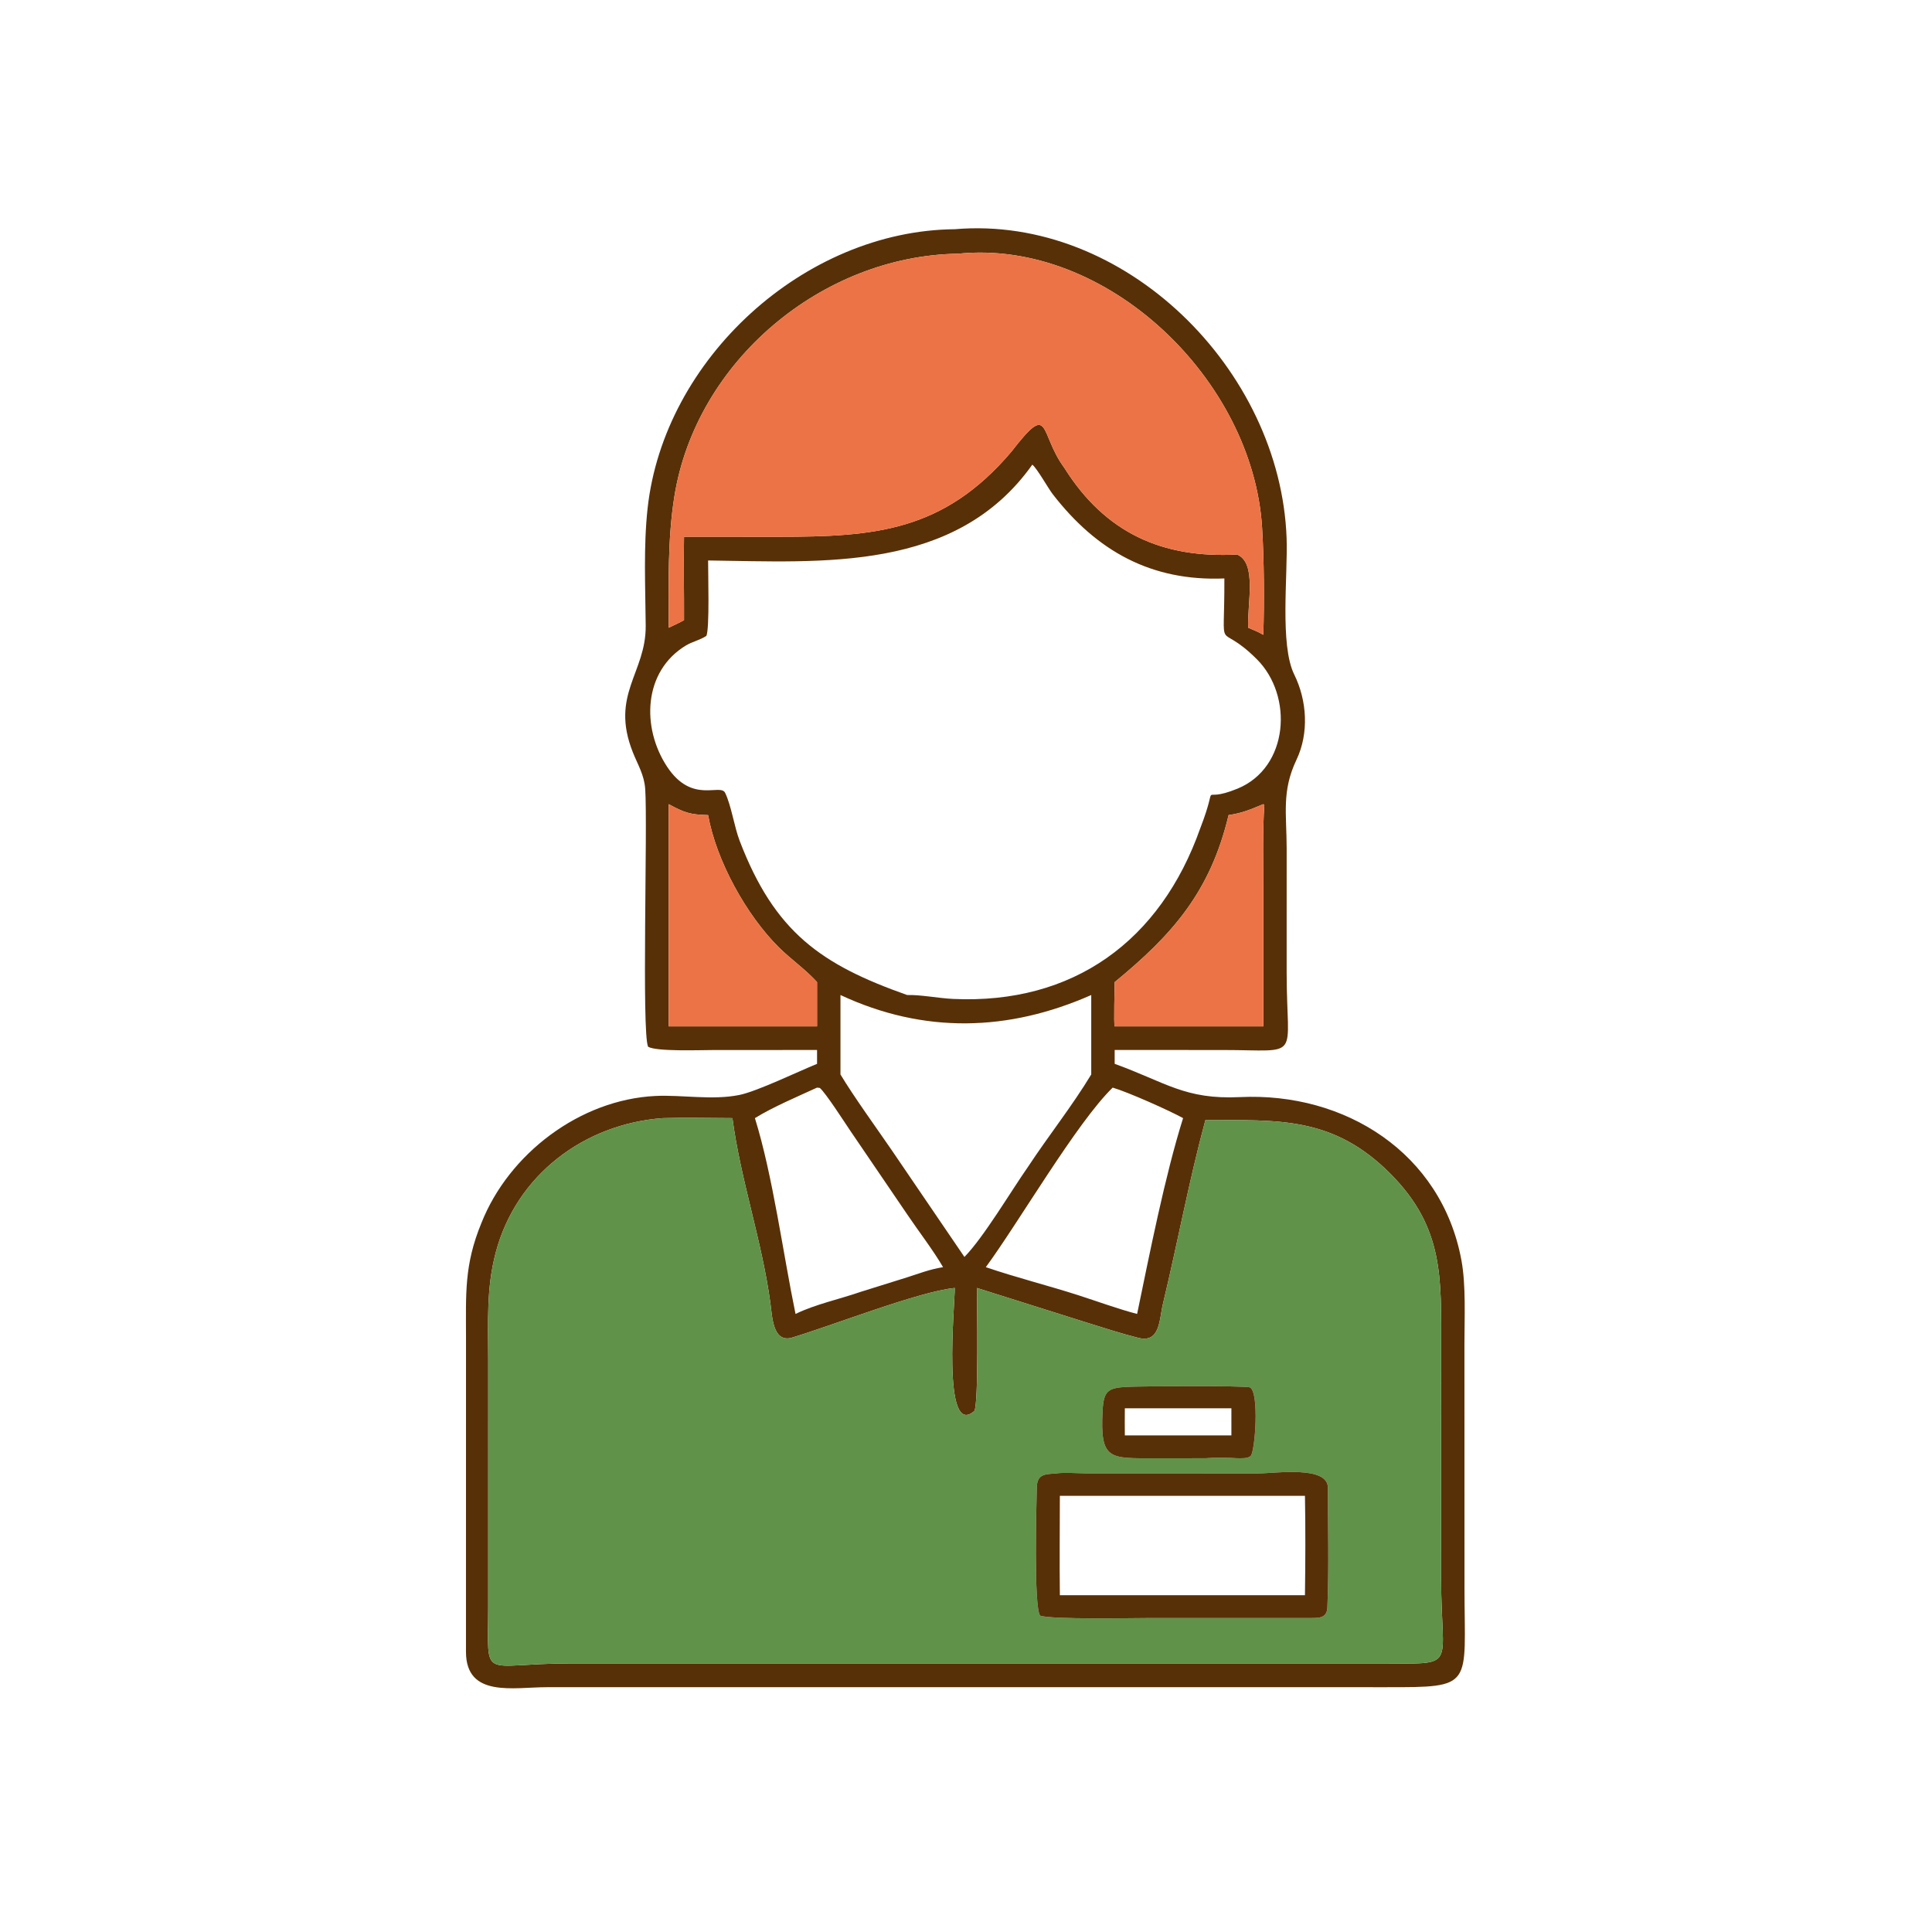 <?xml version="1.0" encoding="utf-8" ?><svg xmlns="http://www.w3.org/2000/svg" xmlns:xlink="http://www.w3.org/1999/xlink" width="1024" height="1024" viewBox="0 0 1024 1024"><path fill="#583007" transform="scale(2 2)" d="M216.527 278.255L188.725 278.275C185.392 278.276 174 278.712 171.75 277.401C170.014 273.562 171.654 219.109 170.992 209.158C170.736 205.312 169.046 202.749 167.678 199.285C161.662 184.047 171.219 178.353 171.118 165.841C171.035 155.608 170.51 144.949 171.613 134.778C175.91 95.135 213.115 61.102 253.023 60.746C298.119 56.88 339.329 97.945 340.963 142.572C341.323 152.391 339.104 170.886 342.991 178.766C346.392 185.662 346.927 194.321 343.583 201.342C339.613 209.713 340.971 215.663 340.98 224.844L340.976 257.751C340.983 281.262 345.245 278.275 324.071 278.265L295.4 278.255L295.4 281.928C308.912 286.807 314.017 291.447 328.62 290.743C356.394 289.403 382.04 305.513 387.299 334.01C388.523 340.642 388.092 349.311 388.091 356.284L388.107 420.98C388.127 447.117 390.817 447.163 367.071 447.126L259.562 447.119L144.917 447.125C136.076 447.125 123.531 449.989 123.488 437.789L123.497 354.566C123.496 342.93 122.974 335.274 127.575 324.117C134.869 305.699 153.72 291.427 173.647 290.445C180.761 290.094 188.726 291.637 195.968 290.171C200.586 289.236 211.568 283.953 216.527 281.928L216.527 278.255ZM253.911 67.232C217.855 67.781 184.472 95.68 178.718 131.551C176.899 142.895 177.194 154.88 177.211 166.355C178.51 165.733 180.04 165.046 181.274 164.353C181.318 157.095 181.123 149.441 181.274 142.241L206.556 142.251C231.621 142.248 250.019 140.924 268.025 119.712C278.589 106.056 275.236 114.697 282.036 123.956C292.979 141.393 308.197 147.998 327.849 146.955C333.236 149.221 330.45 160.238 330.79 166.355C332.203 166.955 333.462 167.444 334.787 168.23C335.076 159.382 334.998 148.501 334.463 139.782C332.066 100.689 293.391 63.238 253.911 67.232ZM273.574 123.141C253.312 151.669 218.074 148.928 187.657 148.531C187.633 151.463 188.097 166.915 187.174 168.533C185.451 169.651 183.43 170.064 181.793 171.051C170.417 177.907 169.977 192.898 176.803 203.21C183.406 213.185 190.894 207.484 192.172 210.119C193.803 213.481 194.581 219.07 196.002 222.784C205.313 247.141 217.696 255.658 240.403 263.692C243.961 263.585 248.771 264.55 252.595 264.727C284.34 266.197 307.52 249.425 318.083 219.494C323.466 205.595 317.108 213.46 327.975 208.99C341.555 203.404 342.813 184.386 333.043 174.667C322.196 163.877 324.551 175.112 324.47 153.298C305.124 154.098 290.667 146.073 278.972 130.946C277.775 129.398 274.816 124.095 273.574 123.141ZM334.787 213.11C331.218 214.567 329.431 215.42 325.591 216.012C320.729 236.41 310.666 247.741 295.4 260.276C295.399 261.532 295.124 271.606 295.4 271.998L334.787 271.998L334.787 235.694C334.79 228.687 334.576 220.219 335.062 213.314L334.787 213.11ZM177.211 213.11L177.211 271.998L216.527 271.998L216.527 260.276L216.215 259.936C213.312 256.8 209.562 254.179 206.476 251.135C197.81 242.586 189.785 228.015 187.657 216.012C182.895 215.884 181.39 215.386 177.211 213.11ZM222.733 263.692L222.733 284.745C226.212 290.549 232.332 299 236.277 304.749L255.583 333.105C260.659 327.944 267.866 315.749 272.469 309.172C277.867 300.979 284.127 293.119 289.19 284.745L289.19 263.692C267.311 273.355 244.918 274.046 222.733 263.692ZM294.875 288.23C285.329 297.503 270.072 323.798 261.252 335.813C269.439 338.598 277.545 340.615 285.688 343.222C290.456 344.759 296.643 347.001 301.348 348.208C304.681 332.176 308.675 311.786 313.529 296.315C309.985 294.341 298.826 289.367 294.875 288.23ZM216.527 288.23C211.246 290.664 204.929 293.315 200.061 296.315C204.829 311.664 207.519 332.227 210.825 348.208C215.998 345.668 222.663 344.248 228.179 342.324L240.375 338.513C243.807 337.424 246.34 336.389 249.923 335.813C247.22 331.178 243.51 326.409 240.444 321.859L225.306 299.616C223.845 297.461 218.887 289.726 217.267 288.318L216.527 288.23ZM175.663 296.315C154.773 297.85 136.792 311.429 131.374 331.931C128.848 341.488 129.383 350.335 129.381 360.173L129.378 425.964C129.373 445.973 127.063 440.834 151.073 440.826L365.656 440.821C386.728 440.822 381.913 442.671 381.911 418.372L381.907 383.021L381.917 357.082C381.913 338.861 382.732 325.417 368.538 311.118C353.414 295.882 338.95 296.817 319.437 296.86C315.1 312.886 312.059 329.448 308.178 345.594C307.203 349.648 307.491 356.007 301.674 354.548C297.078 353.396 292.564 351.916 288.045 350.514L258.905 341.327C258.909 345.572 259.38 371.838 258.223 373.914C249.511 381.602 253.089 345.247 253.023 341.327C243.585 342.228 220.36 351.375 209.538 354.587C204.805 355.569 204.663 349.049 204.146 345.22C201.96 329.018 196.213 312.402 194.102 296.315C188.182 296.3 181.525 296.141 175.663 296.315Z"/><path fill="#EC7345" transform="scale(2 2)" d="M177.211 166.355C177.194 154.88 176.899 142.895 178.718 131.551C184.472 95.68 217.855 67.781 253.911 67.232C293.391 63.238 332.066 100.689 334.463 139.782C334.998 148.501 335.076 159.382 334.787 168.23C333.462 167.444 332.203 166.955 330.79 166.355C330.45 160.238 333.236 149.221 327.849 146.955C308.197 147.998 292.979 141.393 282.036 123.956C275.236 114.697 278.589 106.056 268.025 119.712C250.019 140.924 231.621 142.248 206.556 142.251L181.274 142.241C181.123 149.441 181.318 157.095 181.274 164.353C180.04 165.046 178.51 165.733 177.211 166.355Z"/><path fill="#EC7345" transform="scale(2 2)" d="M325.591 216.012C329.431 215.42 331.218 214.567 334.787 213.11L335.062 213.314C334.576 220.219 334.79 228.687 334.787 235.694L334.787 271.998L295.4 271.998C295.124 271.606 295.399 261.532 295.4 260.276C310.666 247.741 320.729 236.41 325.591 216.012Z"/><path fill="#EC7345" transform="scale(2 2)" d="M177.211 271.998L177.211 213.11C181.39 215.386 182.895 215.884 187.657 216.012C189.785 228.015 197.81 242.586 206.476 251.135C209.562 254.179 213.312 256.8 216.215 259.936L216.527 260.276L216.527 271.998L177.211 271.998Z"/><path fill="#609249" transform="scale(2 2)" d="M381.907 383.021L381.911 418.372C381.913 442.671 386.728 440.822 365.656 440.821L151.073 440.826C127.063 440.834 129.373 445.973 129.378 425.964L129.381 360.173C129.383 350.335 128.848 341.488 131.374 331.931C136.792 311.429 154.773 297.85 175.663 296.315C181.525 296.141 188.182 296.3 194.102 296.315C196.213 312.402 201.96 329.018 204.146 345.22C204.663 349.049 204.805 355.569 209.538 354.587C220.36 351.375 243.585 342.228 253.023 341.327C253.089 345.247 249.511 381.602 258.223 373.914C259.38 371.838 258.909 345.572 258.905 341.327L288.045 350.514C292.564 351.916 297.078 353.396 301.674 354.548C307.491 356.007 307.203 349.648 308.178 345.594C312.059 329.448 315.1 312.886 319.437 296.86C338.95 296.817 353.414 295.882 368.538 311.118C382.732 325.417 381.913 338.861 381.917 357.082L381.907 383.021ZM319.437 386.448C321.878 386.242 325.444 386.289 327.849 386.448C328.868 386.433 330.673 386.604 331.449 385.833C332.608 384.681 333.776 369.02 331.262 367.688C330.276 367.165 301.82 367.349 298.479 367.539C293.558 367.82 292.481 368.679 292.204 373.804C291.482 387.105 294.06 386.446 306.206 386.458L319.437 386.448ZM279.889 390.47C276.978 390.711 274.829 390.558 274.762 394.239C274.691 398.168 273.894 425.833 275.647 428.169C278.648 429.228 300.419 428.797 304.752 428.794L347.489 428.792C349.605 428.776 351.649 428.804 351.768 425.969C352.209 415.445 351.899 404.83 351.91 394.29C351.915 388.324 338.013 390.468 333.442 390.467L288.313 390.46C286.135 390.459 281.85 390.174 279.889 390.47Z"/><path fill="#583007" transform="scale(2 2)" d="M327.849 386.448C325.444 386.289 321.878 386.242 319.437 386.448L306.206 386.458C294.06 386.446 291.482 387.105 292.204 373.804C292.481 368.679 293.558 367.82 298.479 367.539C301.82 367.349 330.276 367.165 331.262 367.688C333.776 369.02 332.608 384.681 331.449 385.833C330.673 386.604 328.868 386.433 327.849 386.448ZM298.095 373.215C298.088 375.591 298.052 378.025 298.095 380.396L326.332 380.396L326.332 373.215L298.095 373.215Z"/><path fill="#583007" transform="scale(2 2)" d="M347.489 428.792L304.752 428.794C300.419 428.797 278.648 429.228 275.647 428.169C273.894 425.833 274.691 398.168 274.762 394.239C274.829 390.558 276.978 390.711 279.889 390.47C281.85 390.174 286.135 390.459 288.313 390.46L333.442 390.467C338.013 390.468 351.915 388.324 351.91 394.29C351.899 404.83 352.209 415.445 351.768 425.969C351.649 428.804 349.605 428.776 347.489 428.792ZM332.428 396.407L280.876 396.407C280.866 405.141 280.769 414.03 280.876 422.751L294.875 422.751L345.826 422.751C345.944 414.374 345.988 404.798 345.826 396.407L332.428 396.407Z"/></svg>